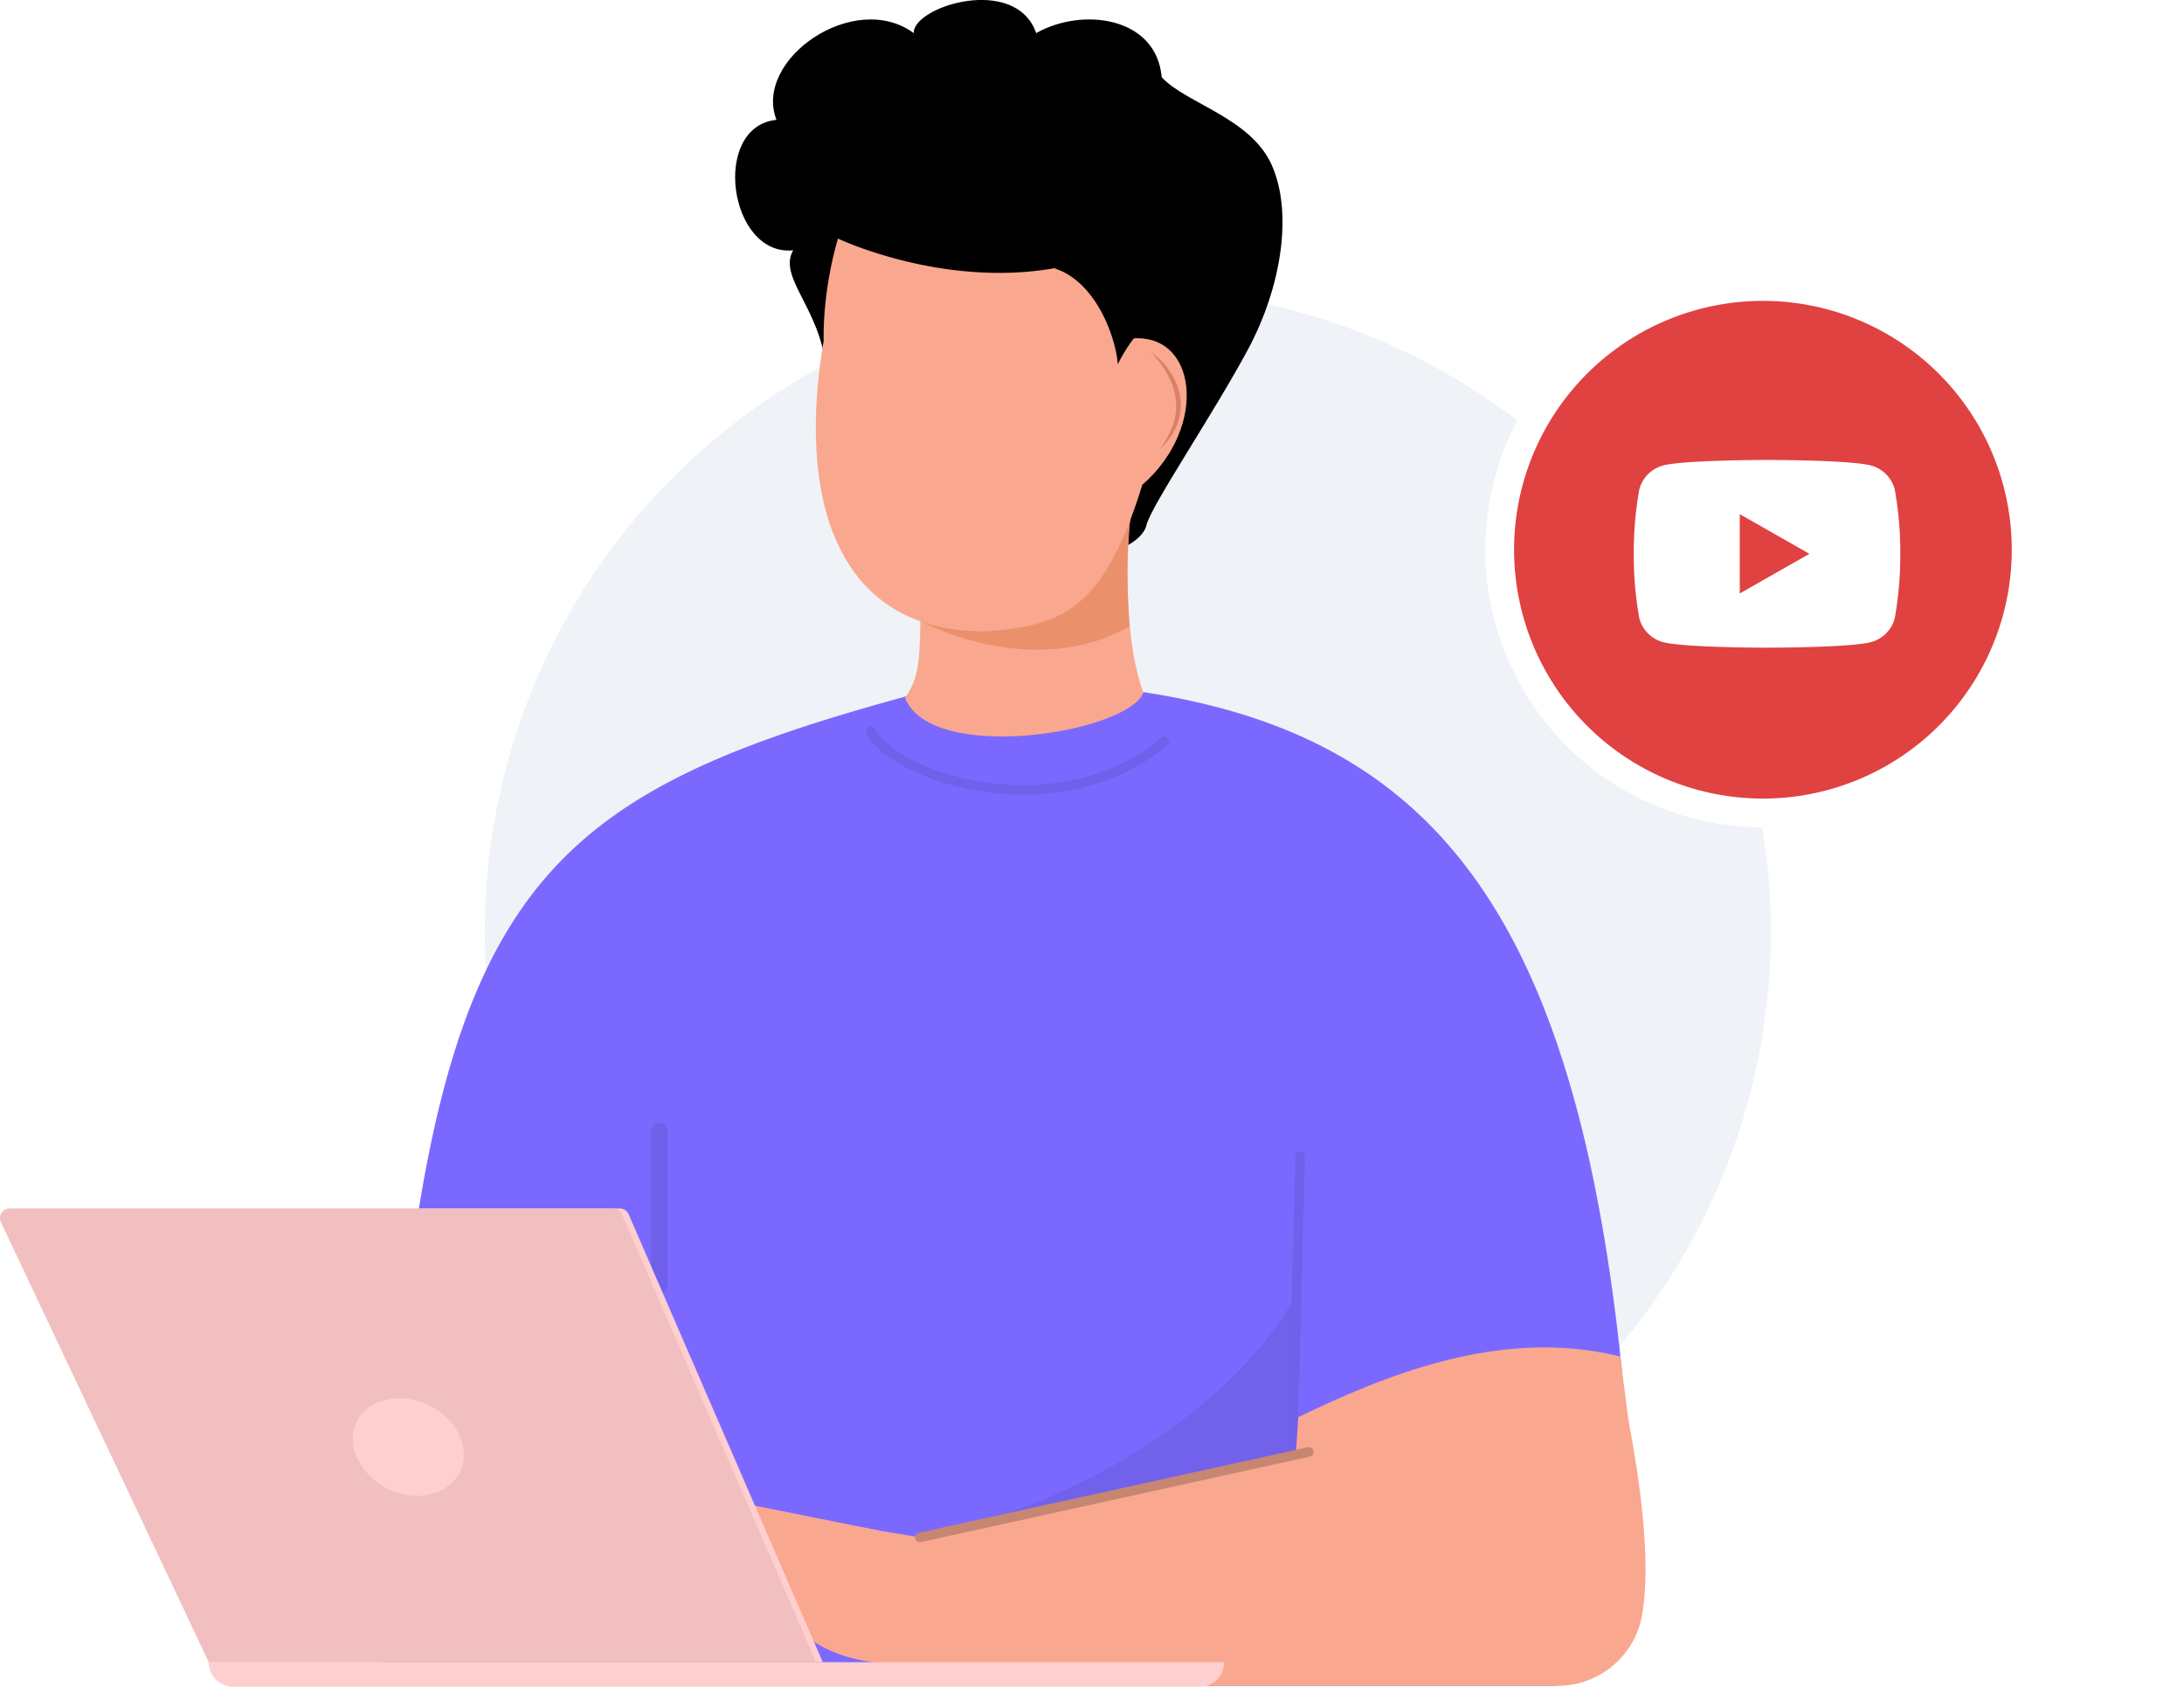 <svg xmlns="http://www.w3.org/2000/svg" xmlns:xlink="http://www.w3.org/1999/xlink" width="228.202" height="176.243" viewBox="0 0 228.202 176.243">
  <defs>
    <filter id="Rectangle_9246" x="140.202" y="13.433" width="88" height="88" filterUnits="userSpaceOnUse">
      <feOffset input="SourceAlpha"/>
      <feGaussianBlur stdDeviation="5" result="blur"/>
      <feFlood flood-opacity="0.102"/>
      <feComposite operator="in" in2="blur"/>
      <feComposite in="SourceGraphic"/>
    </filter>
  </defs>
  <g id="youtube_video" transform="translate(-1577.268 -1716.063)">
    <g id="Group_53305" data-name="Group 53305" transform="translate(1627.919 1746.245)">
      <circle id="Ellipse_5573" data-name="Ellipse 5573" cx="67.189" cy="67.189" r="67.189" transform="translate(0 0)" fill="#eff3f8"/>
    </g>
    <g id="Group_53863" data-name="Group 53863" transform="translate(1577.268 1717.73)">
      <g id="Group_53320" data-name="Group 53320" transform="translate(39.491 69.447)">
        <path id="Path_59585" data-name="Path 59585" d="M-2734.213,715.175a9.173,9.173,0,0,0,9.175-9.482c-2.679-75.64-21.662-95.737-70.148-95.543-49.152,12.7-57.523,21.159-61.373,105.025Z" transform="translate(2856.559 -610.148)" fill="#7b69ff"/>
      </g>
      <g id="Group_53321" data-name="Group 53321" transform="translate(62.409 153.811)">
        <path id="Path_59586" data-name="Path 59586" d="M-2734.067,956.705c-17.774-3.453-27.738-6.147-29.353-3.184s6.734,3.676,8.887,3.184" transform="translate(2763.627 -952.25)" fill="#f9a88f"/>
        <path id="Path_81926" data-name="Path 81926" d="M-8246.987-23073.311c-.641-6.211-5.022-9.354-3.423-12.2-6.744.654-8.6-12.937-1.744-13.635-2.431-6.34,8.144-13.619,14.346-9.064-.094-2.793,10.647-6.143,12.795,0,4.859-2.744,12.56-1.693,13.113,4.605,2.478,2.73,9.325,4.23,11.518,9.223s1,12.7-2.521,19.262-10.111,16.326-10.577,18.287-3.869,3.053-4.275,2.84S-8246.987-23073.311-8246.987-23073.311Z" transform="translate(8270.874 22956.189)"/>
      </g>
      <g id="Group_53322" data-name="Group 53322" transform="translate(61.222 155.72)">
        <path id="Path_59587" data-name="Path 59587" d="M-2730.163,976.052c-12.56,1.841-15.125-2.977-17.726-4.019-4.546-1.821-8.887-.474-13.734,2.488s-8.943-3.3-5.592-7.54c5.525-6.987,14.215-6.987,14.215-6.987l20.505,3.417C-2730.049,966.428-2729.884,971.081-2730.163,976.052Z" transform="translate(2768.437 -959.994)" fill="#f9a88f"/>
      </g>
      <g id="Group_53324" data-name="Group 53324" transform="translate(92.462 47.058)">
        <path id="Path_59589" data-name="Path 59589" d="M-2637.954,529.52c-.206,9.169.178,11.345-1.7,14.033,2.78,6.967,23.226,3.633,24.9-.535-3.19-8.965-.77-23.659-.77-23.659" transform="translate(2641.758 -519.358)" fill="#f9a88f"/>
      </g>
      <g id="Group_53325" data-name="Group 53325" transform="translate(96.25 48.987)">
        <path id="Path_59590" data-name="Path 59590" d="M-2626.4,541.468s11.7,6.284,21.776.5c-.882-12.329,1.087-14.783,1.087-14.783Z" transform="translate(2626.397 -527.184)" fill="#ea906b"/>
      </g>
      <g id="Group_53326" data-name="Group 53326" transform="translate(85.24 15.703)">
        <path id="Path_59591" data-name="Path 59591" d="M-2670.218,410.431c-2.747,15.979.969,30.49,16.969,30.38,7.917-.6,12.262-2.163,16.325-15.312,7.005-6.1,5.717-16.209-1.451-15.253l-1.188-3.757s-4.931-8.529-9.406-11.918-10.082-2.115-14.359-2.151S-2670.373,403.573-2670.218,410.431Z" transform="translate(2671.044 -392.215)" fill="#f9a88f"/>
      </g>
      <g id="Group_53328" data-name="Group 53328" transform="translate(120.264 35.125)">
        <path id="Path_59593" data-name="Path 59593" d="M-2529.018,470.973a7.62,7.62,0,0,1,2.024,2.093,6.552,6.552,0,0,1,1.055,2.764,6,6,0,0,1-.021,1.5,5.786,5.786,0,0,1-.417,1.432,7.125,7.125,0,0,1-1.711,2.36,10.437,10.437,0,0,0,1.353-2.5,6.055,6.055,0,0,0,.307-2.732,7.276,7.276,0,0,0-.894-2.625A11.471,11.471,0,0,0-2529.018,470.973Z" transform="translate(2529.018 -470.973)" fill="#dc7f66"/>
      </g>
      <g id="Group_53331" data-name="Group 53331" transform="translate(96.101 132.992)" opacity="0.08">
        <path id="Path_59595" data-name="Path 59595" d="M-2587.407,867.827c-3.966,8.605-18.346,21.633-39.6,25.978,9.336-1.471,38.914-8.363,38.914-8.363Z" transform="translate(2627.002 -867.827)"/>
      </g>
      <g id="Group_53334" data-name="Group 53334" transform="translate(93.462 143.247)">
        <path id="Path_59598" data-name="Path 59598" d="M-2561.7,909.416l-73.474,15.694c3.745.8,4.705,13.514-2.529,15.532h69.438a8.961,8.961,0,0,0,8.753-7.867C-2558.436,925.589-2560.673,914.473-2561.7,909.416Z" transform="translate(2637.702 -909.416)" fill="#f9a88f"/>
      </g>
      <g id="Group_53337" data-name="Group 53337" transform="translate(68.525 116.175)">
        <path id="Path_59601" data-name="Path 59601" d="M-2738.455,816.443a.37.37,0,0,1-.369-.37V800.006a.37.37,0,0,1,.369-.37.37.37,0,0,1,.371.37v16.067A.37.37,0,0,1-2738.455,816.443Z" transform="translate(2738.824 -799.636)" fill="#71bba2" stroke="#7060ea" stroke-width="1"/>
      </g>
      <g id="Group_53342" data-name="Group 53342" transform="translate(0 124.604)">
        <g id="Group_53338" data-name="Group 53338" transform="translate(21.81 47.401)">
          <path id="Rectangle_9585" data-name="Rectangle 9585" d="M2.569,0H103.537a2.569,2.569,0,0,1,2.569,2.569v0a0,0,0,0,1,0,0H0a0,0,0,0,1,0,0v0A2.569,2.569,0,0,1,2.569,0Z" transform="translate(106.106 2.569) rotate(-180)" fill="#ffcfcf"/>
        </g>
        <g id="Group_53339" data-name="Group 53339" transform="translate(0.707)">
          <path id="Path_59602" data-name="Path 59602" d="M-2992.019,881.215h63.458l-20.292-46.8a1,1,0,0,0-.92-.6h-63.052a1,1,0,0,0-.909,1.431Z" transform="translate(3013.83 -833.814)" fill="#ffcfcf"/>
        </g>
        <g id="Group_53340" data-name="Group 53340">
          <path id="Path_59603" data-name="Path 59603" d="M-2994.887,881.215h63.458l-20.291-46.8a1,1,0,0,0-.92-.6h-63.053a1,1,0,0,0-.907,1.431Z" transform="translate(3016.698 -833.814)" fill="#f1bfbf"/>
        </g>
        <g id="Group_53341" data-name="Group 53341" transform="translate(36.862 19.837)">
          <path id="Path_59604" data-name="Path 59604" d="M-2866.976,919.971a6.993,6.993,0,0,0,6.5,4.457c2.708,0,4.862-1.774,4.862-4.267,0-2.909-2.859-5.76-6.478-5.9C-2865.816,914.115-2867.969,916.9-2866.976,919.971Z" transform="translate(2867.217 -914.255)" fill="#ffcfcf"/>
        </g>
      </g>
      <g id="Group_53359" data-name="Group 53359" transform="translate(104.31 84.969)">
        <path id="Path_59619" data-name="Path 59619" d="M-2593.713,673.094" transform="translate(2593.713 -673.094)" fill="none" stroke="#71bba2" stroke-linecap="round" stroke-miterlimit="10" stroke-width="3"/>
      </g>
      <path id="Path_81927" data-name="Path 81927" d="M86.205,27.184a22,22,0,0,1,1.328-3.936s10.81,5.17,22.616,3.113c4.552,1.436,6.513,7.609,6.641,10.041,2.138-4.256,4.143-4.742,4.143-4.742a37.042,37.042,0,0,0,.387-4.477c-.143-.451-3.481-7.541-3.481-7.541l-3.551-2.961-8.39-4.3s-8.13-.35-8.568,0-7.193.939-7.193.939-1.895,1.1-2.045,2.064a18.833,18.833,0,0,1-.95,2.908,8.526,8.526,0,0,1-.429,1.35C86.326,20.688,86.205,27.184,86.205,27.184Z"/>
      <path id="Path_81928" data-name="Path 81928" d="M90.962,74.768c3.194,5.338,20.151,10.045,30.738,1" fill="none" stroke="#7060ea" stroke-linecap="round" stroke-width="1"/>
      <path id="Path_81929" data-name="Path 81929" d="M135.044,150.363l.809-31.24" fill="none" stroke="#7060ea" stroke-linecap="round" stroke-width="1"/>
      <path id="Path_81931" data-name="Path 81931" d="M96.161,76.957c8.371-4.014,20.919-9.539,33.658-6.33.357,2.992.889,6.961.889,6.961s-28.05,1.6-34.849,3.957C96.152,77.193,96.161,76.957,96.161,76.957Z" transform="translate(39.491 69.447)" fill="#f9a88f"/>
      <path id="Path_81932" data-name="Path 81932" d="M96.1,158.971l40.659-8.936" fill="none" stroke="#c68672" stroke-linecap="round" stroke-width="1"/>
    </g>
    <g id="Group_53513" data-name="Group 53513" transform="translate(1733.97 1745.996)">
      <g transform="matrix(1, 0, 0, 1, -156.7, -29.93)" filter="url(#Rectangle_9246)">
        <path id="Rectangle_9246-2" data-name="Rectangle 9246" d="M1100.062,233.134h0a27.5,27.5,0,0,1,27.5,27.5h0a27.5,27.5,0,0,1-27.5,27.5h0a27.5,27.5,0,0,1-27.5-27.5h0A27.5,27.5,0,0,1,1100.062,233.134Z" transform="translate(-915.86 -203.2)" fill="#e04141" stroke="#fff" stroke-miterlimit="10" stroke-width="3"/>
      </g>
    </g>
    <g id="YouTube-Icon-Full-Color-Logo.wine" transform="translate(1747.978 1764.118)">
      <path id="Path_81933" data-name="Path 81933" d="M27.263,3.063A3.5,3.5,0,0,0,24.8.586C22.63,0,13.922,0,13.922,0S5.215,0,3.044.586A3.5,3.5,0,0,0,.582,3.063,36.707,36.707,0,0,0,0,9.809a36.708,36.708,0,0,0,.582,6.746,3.5,3.5,0,0,0,2.462,2.478c2.171.585,10.879.585,10.879.585s8.707,0,10.879-.585a3.5,3.5,0,0,0,2.462-2.478,36.7,36.7,0,0,0,.582-6.746,36.7,36.7,0,0,0-.582-6.746" fill="#fff"/>
      <path id="Path_81934" data-name="Path 81934" d="M93.333,56.055l7.278-4.14-7.278-4.14Z" transform="translate(-82.258 -42.106)" fill="#e04141"/>
    </g>
  </g>
</svg>
